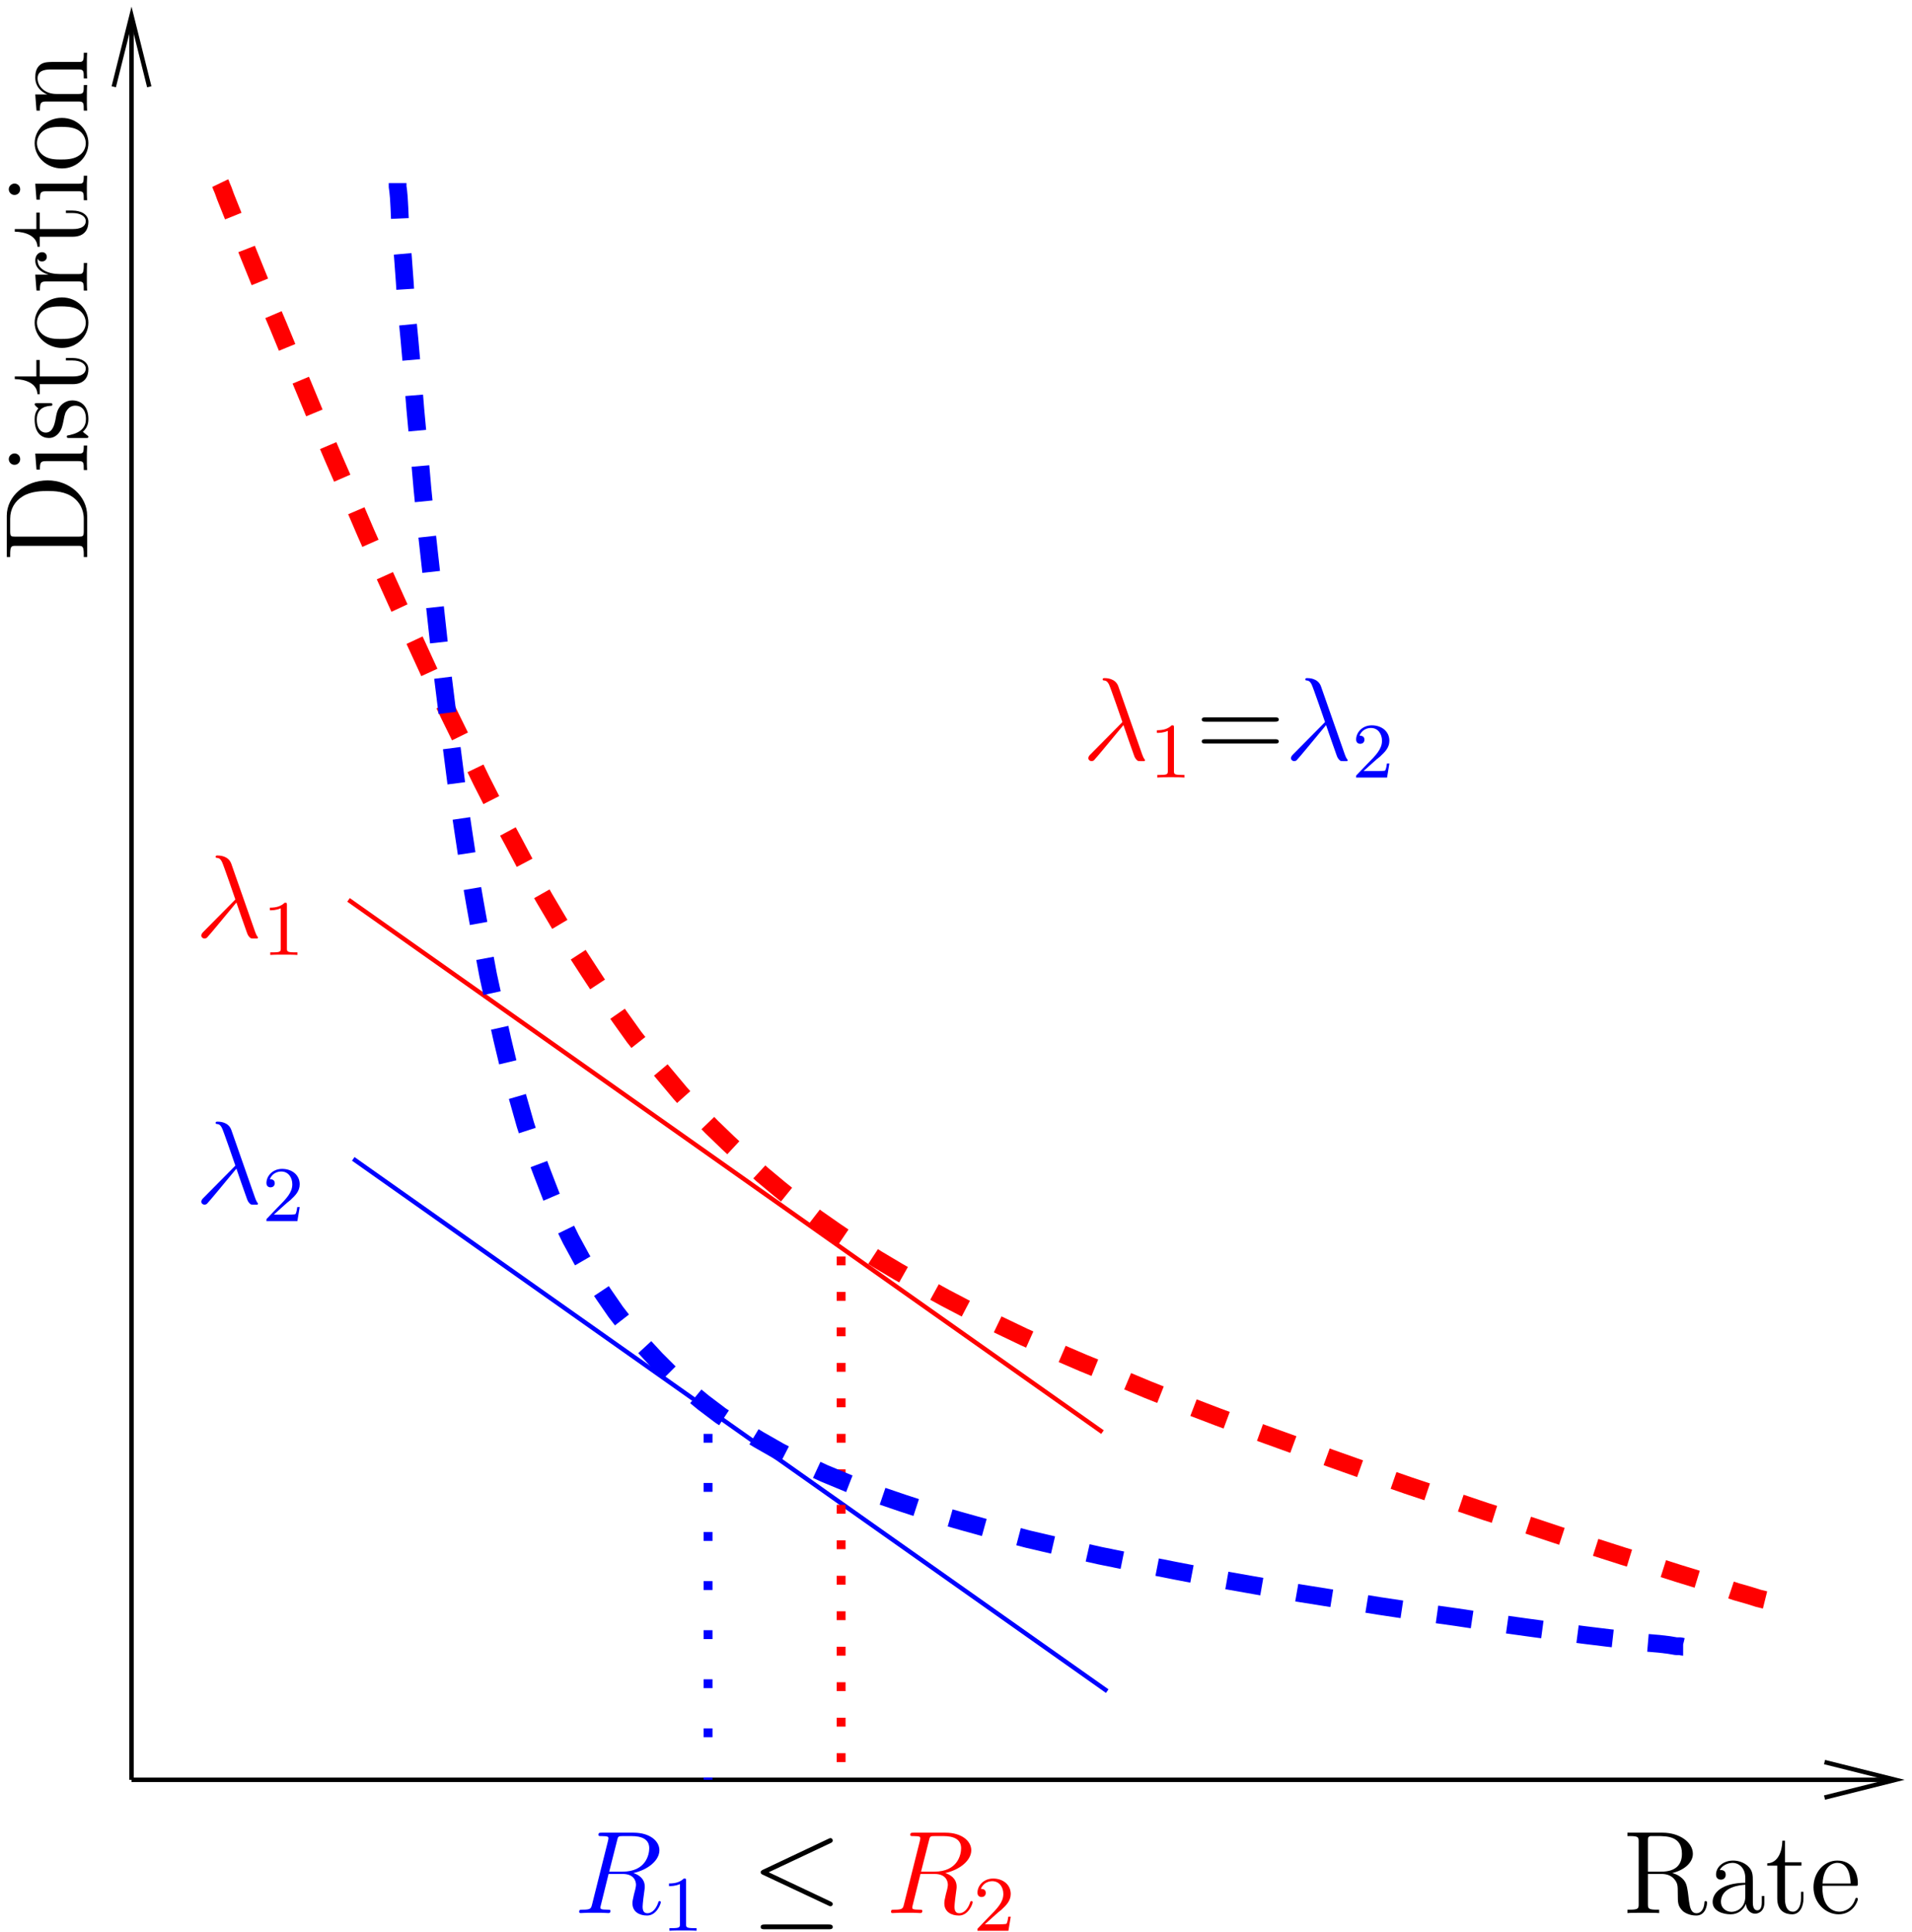 <?xml version="1.0" encoding="UTF-8"?>
<svg xmlns="http://www.w3.org/2000/svg" xmlns:xlink="http://www.w3.org/1999/xlink" width="194" height="196" viewBox="0 0 194 196">
<defs>
<g>
<g id="glyph-0-0">
</g>
<g id="glyph-0-1">
<path d="M 8.062 -3.875 C 8.234 -3.875 8.453 -3.875 8.453 -4.094 C 8.453 -4.312 8.25 -4.312 8.062 -4.312 L 1.031 -4.312 C 0.859 -4.312 0.641 -4.312 0.641 -4.094 C 0.641 -3.875 0.844 -3.875 1.031 -3.875 Z M 8.062 -1.656 C 8.234 -1.656 8.453 -1.656 8.453 -1.859 C 8.453 -2.094 8.25 -2.094 8.062 -2.094 L 1.031 -2.094 C 0.859 -2.094 0.641 -2.094 0.641 -1.875 C 0.641 -1.656 0.844 -1.656 1.031 -1.656 Z M 8.062 -1.656 "/>
</g>
<g id="glyph-0-2">
<path d="M 5.047 -4.062 C 6.234 -4.344 7.141 -5.094 7.141 -6.016 C 7.141 -7.172 5.797 -8.156 4.078 -8.156 L 0.5 -8.156 L 0.5 -7.812 L 0.734 -7.812 C 1.609 -7.812 1.641 -7.703 1.641 -7.25 L 1.641 -0.906 C 1.641 -0.469 1.609 -0.344 0.734 -0.344 L 0.5 -0.344 L 0.5 0 C 0.781 -0.031 1.75 -0.031 2.109 -0.031 C 2.453 -0.031 3.438 -0.031 3.719 0 L 3.719 -0.344 L 3.484 -0.344 C 2.625 -0.344 2.578 -0.469 2.578 -0.906 L 2.578 -3.969 L 3.969 -3.969 C 4.438 -3.969 4.875 -3.844 5.203 -3.5 C 5.609 -3.047 5.609 -2.797 5.609 -1.969 C 5.609 -1.031 5.609 -0.719 6.125 -0.203 C 6.312 -0.031 6.812 0.25 7.484 0.25 C 8.422 0.25 8.578 -0.781 8.578 -1.047 C 8.578 -1.109 8.578 -1.219 8.438 -1.219 C 8.312 -1.219 8.312 -1.141 8.312 -1.031 C 8.25 -0.312 7.906 0.016 7.516 0.016 C 6.969 0.016 6.844 -0.547 6.75 -1.188 C 6.734 -1.266 6.672 -1.781 6.641 -2.078 C 6.547 -2.672 6.5 -3.062 6.141 -3.438 C 6.016 -3.562 5.703 -3.891 5.047 -4.062 Z M 3.922 -4.203 L 2.578 -4.203 L 2.578 -7.344 C 2.578 -7.609 2.578 -7.75 2.828 -7.812 C 2.938 -7.812 3.297 -7.812 3.531 -7.812 C 4.5 -7.812 6.031 -7.812 6.031 -6.016 C 6.031 -4.969 5.469 -4.203 3.922 -4.203 Z M 3.922 -4.203 "/>
</g>
<g id="glyph-0-3">
<path d="M 4.609 -3.188 C 4.609 -3.844 4.609 -4.312 4.094 -4.781 C 3.672 -5.156 3.125 -5.328 2.609 -5.328 C 1.625 -5.328 0.875 -4.688 0.875 -3.906 C 0.875 -3.562 1.094 -3.391 1.375 -3.391 C 1.656 -3.391 1.859 -3.594 1.859 -3.891 C 1.859 -4.375 1.438 -4.375 1.25 -4.375 C 1.531 -4.875 2.109 -5.094 2.578 -5.094 C 3.125 -5.094 3.844 -4.641 3.844 -3.562 L 3.844 -3.078 C 1.438 -3.047 0.531 -2.047 0.531 -1.125 C 0.531 -0.172 1.625 0.125 2.359 0.125 C 3.141 0.125 3.688 -0.359 3.906 -0.938 C 3.953 -0.375 4.328 0.062 4.844 0.062 C 5.094 0.062 5.781 -0.109 5.781 -1.062 L 5.781 -1.734 L 5.516 -1.734 L 5.516 -1.062 C 5.516 -0.375 5.234 -0.281 5.062 -0.281 C 4.609 -0.281 4.609 -0.922 4.609 -1.094 Z M 3.844 -1.688 C 3.844 -0.516 2.969 -0.125 2.453 -0.125 C 1.859 -0.125 1.375 -0.547 1.375 -1.125 C 1.375 -2.703 3.406 -2.844 3.844 -2.875 Z M 3.844 -1.688 "/>
</g>
<g id="glyph-0-4">
<path d="M 2.016 -4.812 L 3.688 -4.812 L 3.688 -5.156 L 2.016 -5.156 L 2.016 -7.344 L 1.75 -7.344 C 1.734 -6.234 1.297 -5.078 0.219 -5.047 L 0.219 -4.812 L 1.234 -4.812 L 1.234 -1.484 C 1.234 -0.156 2.109 0.125 2.75 0.125 C 3.5 0.125 3.891 -0.625 3.891 -1.484 L 3.891 -2.156 L 3.641 -2.156 L 3.641 -1.5 C 3.641 -0.641 3.281 -0.141 2.828 -0.141 C 2.016 -0.141 2.016 -1.25 2.016 -1.453 Z M 2.016 -4.812 "/>
</g>
<g id="glyph-0-5">
<path d="M 4.578 -2.766 C 4.844 -2.766 4.859 -2.766 4.859 -3 C 4.859 -4.203 4.219 -5.328 2.766 -5.328 C 1.406 -5.328 0.359 -4.094 0.359 -2.625 C 0.359 -1.047 1.578 0.125 2.906 0.125 C 4.328 0.125 4.859 -1.172 4.859 -1.422 C 4.859 -1.5 4.812 -1.547 4.734 -1.547 C 4.641 -1.547 4.609 -1.484 4.594 -1.422 C 4.281 -0.422 3.484 -0.141 2.969 -0.141 C 2.469 -0.141 1.266 -0.484 1.266 -2.547 L 1.266 -2.766 Z M 1.281 -3 C 1.375 -4.875 2.422 -5.094 2.766 -5.094 C 4.047 -5.094 4.109 -3.406 4.125 -3 Z M 1.281 -3 "/>
</g>
<g id="glyph-1-0">
</g>
<g id="glyph-1-1">
<path d="M -8.156 -0.5 L -7.812 -0.5 L -7.812 -0.734 C -7.812 -1.609 -7.703 -1.641 -7.25 -1.641 L -0.906 -1.641 C -0.469 -1.641 -0.344 -1.609 -0.344 -0.734 L -0.344 -0.5 L 0 -0.5 L 0 -4.688 C 0 -6.688 -1.797 -8.281 -4 -8.281 C -6.312 -8.281 -8.156 -6.672 -8.156 -4.688 Z M -0.344 -3.125 C -0.344 -2.609 -0.438 -2.578 -0.828 -2.578 L -7.344 -2.578 C -7.734 -2.578 -7.812 -2.609 -7.812 -3.125 L -7.812 -4.391 C -7.812 -5.375 -7.344 -6.172 -6.547 -6.656 C -5.703 -7.203 -4.5 -7.203 -4.016 -7.203 C -3.344 -7.203 -2.219 -7.188 -1.344 -6.5 C -0.844 -6.109 -0.344 -5.391 -0.344 -4.391 Z M -0.344 -3.125 "/>
</g>
<g id="glyph-1-2">
<path d="M -7.359 -2.078 C -7.672 -2.078 -7.953 -1.828 -7.953 -1.5 C -7.953 -1.188 -7.703 -0.922 -7.375 -0.922 C -7.016 -0.922 -6.797 -1.203 -6.797 -1.5 C -6.797 -1.859 -7.094 -2.078 -7.359 -2.078 Z M -5.141 -0.438 L -4.797 -0.438 C -4.797 -1.188 -4.719 -1.297 -4.141 -1.297 L -0.891 -1.297 C -0.344 -1.297 -0.344 -1.172 -0.344 -0.391 L 0 -0.391 C -0.031 -0.734 -0.031 -1.297 -0.031 -1.656 C -0.031 -1.781 -0.031 -2.469 0 -2.875 L -0.344 -2.875 C -0.344 -2.109 -0.406 -2.062 -0.875 -2.062 L -5.266 -2.062 Z M -5.141 -0.438 "/>
</g>
<g id="glyph-1-3">
<path d="M -5.062 -3.922 C -5.266 -3.922 -5.328 -3.922 -5.328 -3.797 C -5.328 -3.703 -5.062 -3.484 -4.953 -3.391 C -5.266 -3.031 -5.328 -2.656 -5.328 -2.266 C -5.328 -0.828 -4.547 -0.391 -3.891 -0.391 C -3.75 -0.391 -3.328 -0.391 -2.922 -0.844 C -2.578 -1.234 -2.5 -1.641 -2.391 -2.188 C -2.266 -2.844 -2.219 -3 -1.984 -3.297 C -1.812 -3.516 -1.547 -3.672 -1.203 -3.672 C -0.688 -3.672 -0.125 -3.375 -0.125 -2.312 C -0.125 -1.531 -0.578 -0.953 -1.766 -0.688 C -1.984 -0.641 -2 -0.641 -2.016 -0.641 C -2.062 -0.609 -2.062 -0.562 -2.062 -0.531 C -2.062 -0.391 -2 -0.391 -1.781 -0.391 L -0.156 -0.391 C 0.062 -0.391 0.125 -0.391 0.125 -0.516 C 0.125 -0.578 0.109 -0.578 -0.141 -0.781 C -0.234 -0.844 -0.25 -0.844 -0.438 -1.031 C 0.125 -1.484 0.125 -2.125 0.125 -2.328 C 0.125 -3.578 -0.578 -4.203 -1.516 -4.203 C -2.156 -4.203 -2.547 -3.812 -2.656 -3.703 C -3.031 -3.281 -3.094 -2.953 -3.234 -2.156 C -3.312 -1.812 -3.484 -0.938 -4.203 -0.938 C -4.562 -0.938 -5.109 -1.188 -5.109 -2.266 C -5.109 -3.562 -4 -3.641 -3.641 -3.656 C -3.531 -3.672 -3.531 -3.75 -3.531 -3.797 C -3.531 -3.922 -3.594 -3.922 -3.812 -3.922 Z M -5.062 -3.922 "/>
</g>
<g id="glyph-1-4">
<path d="M -4.812 -2.016 L -4.812 -3.688 L -5.156 -3.688 L -5.156 -2.016 L -7.344 -2.016 L -7.344 -1.75 C -6.234 -1.734 -5.078 -1.297 -5.047 -0.219 L -4.812 -0.219 L -4.812 -1.234 L -1.484 -1.234 C -0.156 -1.234 0.125 -2.109 0.125 -2.75 C 0.125 -3.5 -0.625 -3.891 -1.484 -3.891 L -2.156 -3.891 L -2.156 -3.641 L -1.5 -3.641 C -0.641 -3.641 -0.141 -3.281 -0.141 -2.828 C -0.141 -2.016 -1.25 -2.016 -1.453 -2.016 Z M -4.812 -2.016 "/>
</g>
<g id="glyph-1-5">
<path d="M -2.562 -5.484 C -4.094 -5.484 -5.328 -4.312 -5.328 -2.922 C -5.328 -1.5 -4.062 -0.359 -2.562 -0.359 C -1.031 -0.359 0.125 -1.547 0.125 -2.922 C 0.125 -4.328 -1.047 -5.484 -2.562 -5.484 Z M -0.141 -2.922 C -0.141 -2.484 -0.328 -1.953 -0.922 -1.609 C -1.453 -1.281 -2.156 -1.266 -2.672 -1.266 C -3.125 -1.266 -3.844 -1.266 -4.391 -1.641 C -4.906 -1.969 -5.094 -2.5 -5.094 -2.922 C -5.094 -3.375 -4.875 -3.891 -4.406 -4.203 C -3.859 -4.578 -3.109 -4.578 -2.672 -4.578 C -2.25 -4.578 -1.5 -4.578 -0.938 -4.266 C -0.375 -3.938 -0.141 -3.375 -0.141 -2.922 Z M -0.141 -2.922 "/>
</g>
<g id="glyph-1-6">
<path d="M -2.781 -2 C -3.938 -2 -5.031 -2.469 -5.031 -3.391 C -5.031 -3.484 -5.031 -3.516 -5.016 -3.562 C -4.969 -3.469 -4.906 -3.281 -4.578 -3.281 C -4.234 -3.281 -4.094 -3.547 -4.094 -3.734 C -4.094 -3.984 -4.25 -4.219 -4.578 -4.219 C -4.938 -4.219 -5.266 -3.891 -5.266 -3.375 C -5.266 -2.359 -4.172 -2.016 -3.938 -1.953 L -3.938 -1.938 L -5.266 -1.938 L -5.141 -0.328 L -4.797 -0.328 C -4.797 -1.141 -4.703 -1.25 -4.125 -1.25 L -0.891 -1.25 C -0.344 -1.25 -0.344 -1.109 -0.344 -0.328 L 0 -0.328 C -0.031 -0.672 -0.031 -1.328 -0.031 -1.688 C -0.031 -2.016 -0.031 -2.859 0 -3.125 L -0.344 -3.125 L -0.344 -2.891 C -0.344 -2.016 -0.484 -2 -0.906 -2 Z M -2.781 -2 "/>
</g>
<g id="glyph-1-7">
<path d="M -2.906 -5.312 C -4.016 -5.312 -4.344 -5.312 -4.734 -5.047 C -5.203 -4.703 -5.266 -4.141 -5.266 -3.734 C -5.266 -2.562 -4.281 -2.109 -4.047 -2.016 L -5.266 -2.016 L -5.141 -0.375 L -4.797 -0.375 C -4.797 -1.188 -4.703 -1.297 -4.125 -1.297 L -0.891 -1.297 C -0.344 -1.297 -0.344 -1.156 -0.344 -0.375 L 0 -0.375 C -0.031 -0.688 -0.031 -1.344 -0.031 -1.672 C -0.031 -2.016 -0.031 -2.672 0 -2.969 L -0.344 -2.969 C -0.344 -2.219 -0.344 -2.062 -0.891 -2.062 L -3.109 -2.062 C -4.359 -2.062 -5.031 -2.891 -5.031 -3.641 C -5.031 -4.375 -4.422 -4.547 -3.688 -4.547 L -0.891 -4.547 C -0.344 -4.547 -0.344 -4.406 -0.344 -3.641 L 0 -3.641 C -0.031 -3.938 -0.031 -4.594 -0.031 -4.922 C -0.031 -5.266 -0.031 -5.922 0 -6.234 L -0.344 -6.234 C -0.344 -5.625 -0.344 -5.328 -0.703 -5.312 Z M -2.906 -5.312 "/>
</g>
<g id="glyph-2-0">
</g>
<g id="glyph-2-1">
<path d="M 3.688 -7.453 C 3.391 -8.297 2.453 -8.297 2.297 -8.297 C 2.219 -8.297 2.094 -8.297 2.094 -8.172 C 2.094 -8.078 2.156 -8.062 2.219 -8.062 C 2.406 -8.031 2.547 -8.016 2.734 -7.656 C 2.859 -7.438 4.094 -3.859 4.094 -3.844 C 4.094 -3.828 4.078 -3.812 3.984 -3.719 L 0.875 -0.578 C 0.734 -0.438 0.641 -0.328 0.641 -0.172 C 0.641 -0.016 0.781 0.125 0.969 0.125 C 1.016 0.125 1.141 0.109 1.219 0.031 C 1.406 -0.141 3.125 -2.234 4.203 -3.531 C 4.516 -2.594 4.906 -1.5 5.266 -0.484 C 5.328 -0.312 5.391 -0.141 5.562 0.016 C 5.672 0.125 5.703 0.125 6.031 0.125 L 6.266 0.125 C 6.312 0.125 6.391 0.125 6.391 0.031 C 6.391 -0.031 6.391 -0.031 6.328 -0.078 C 6.234 -0.219 6.141 -0.438 6.094 -0.578 Z M 3.688 -7.453 "/>
</g>
<g id="glyph-2-2">
<path d="M 4.406 -7.344 C 4.5 -7.797 4.547 -7.812 5.016 -7.812 L 5.875 -7.812 C 6.906 -7.812 7.672 -7.5 7.672 -6.578 C 7.672 -5.969 7.359 -4.203 4.953 -4.203 L 3.609 -4.203 Z M 6.062 -4.062 C 7.547 -4.391 8.703 -5.344 8.703 -6.375 C 8.703 -7.297 7.75 -8.156 6.094 -8.156 L 2.859 -8.156 C 2.625 -8.156 2.516 -8.156 2.516 -7.938 C 2.516 -7.812 2.594 -7.812 2.828 -7.812 C 3.531 -7.812 3.531 -7.719 3.531 -7.594 C 3.531 -7.562 3.531 -7.5 3.484 -7.312 L 1.875 -0.891 C 1.766 -0.469 1.75 -0.344 0.922 -0.344 C 0.641 -0.344 0.562 -0.344 0.562 -0.125 C 0.562 0 0.688 0 0.734 0 C 0.938 0 1.188 -0.031 1.422 -0.031 L 2.828 -0.031 C 3.047 -0.031 3.297 0 3.516 0 C 3.609 0 3.734 0 3.734 -0.234 C 3.734 -0.344 3.641 -0.344 3.453 -0.344 C 2.719 -0.344 2.719 -0.438 2.719 -0.562 C 2.719 -0.578 2.719 -0.656 2.75 -0.75 L 3.547 -3.969 L 4.984 -3.969 C 6.125 -3.969 6.328 -3.25 6.328 -2.859 C 6.328 -2.672 6.219 -2.219 6.125 -1.906 C 6 -1.344 5.969 -1.219 5.969 -0.984 C 5.969 -0.141 6.656 0.25 7.453 0.25 C 8.422 0.25 8.844 -0.938 8.844 -1.094 C 8.844 -1.188 8.781 -1.219 8.719 -1.219 C 8.625 -1.219 8.594 -1.141 8.578 -1.047 C 8.281 -0.203 7.797 0.016 7.5 0.016 C 7.203 0.016 7 -0.125 7 -0.656 C 7 -0.938 7.141 -2.031 7.156 -2.094 C 7.219 -2.531 7.219 -2.578 7.219 -2.672 C 7.219 -3.547 6.516 -3.922 6.062 -4.062 Z M 6.062 -4.062 "/>
</g>
<g id="glyph-3-0">
</g>
<g id="glyph-3-1">
<path d="M 2.5 -5.078 C 2.5 -5.297 2.484 -5.297 2.266 -5.297 C 1.938 -4.984 1.516 -4.797 0.766 -4.797 L 0.766 -4.531 C 0.984 -4.531 1.406 -4.531 1.875 -4.734 L 1.875 -0.656 C 1.875 -0.359 1.844 -0.266 1.094 -0.266 L 0.812 -0.266 L 0.812 0 C 1.141 -0.031 1.828 -0.031 2.188 -0.031 C 2.547 -0.031 3.234 -0.031 3.562 0 L 3.562 -0.266 L 3.281 -0.266 C 2.531 -0.266 2.5 -0.359 2.5 -0.656 Z M 2.5 -5.078 "/>
</g>
<g id="glyph-3-2">
<path d="M 2.25 -1.625 C 2.375 -1.75 2.703 -2.016 2.844 -2.125 C 3.328 -2.578 3.797 -3.016 3.797 -3.734 C 3.797 -4.688 3 -5.297 2.016 -5.297 C 1.047 -5.297 0.422 -4.578 0.422 -3.859 C 0.422 -3.469 0.734 -3.422 0.844 -3.422 C 1.016 -3.422 1.266 -3.531 1.266 -3.844 C 1.266 -4.25 0.859 -4.25 0.766 -4.25 C 1 -4.844 1.531 -5.031 1.922 -5.031 C 2.656 -5.031 3.047 -4.406 3.047 -3.734 C 3.047 -2.906 2.469 -2.297 1.516 -1.344 L 0.516 -0.297 C 0.422 -0.219 0.422 -0.203 0.422 0 L 3.562 0 L 3.797 -1.422 L 3.547 -1.422 C 3.531 -1.266 3.469 -0.875 3.375 -0.719 C 3.328 -0.656 2.719 -0.656 2.594 -0.656 L 1.172 -0.656 Z M 2.25 -1.625 "/>
</g>
<g id="glyph-4-0">
</g>
<g id="glyph-4-1">
<path d="M 8.062 -7.094 C 8.203 -7.156 8.297 -7.219 8.297 -7.359 C 8.297 -7.5 8.203 -7.609 8.062 -7.609 C 8 -7.609 7.891 -7.547 7.844 -7.531 L 1.234 -4.406 C 1.031 -4.312 0.984 -4.234 0.984 -4.141 C 0.984 -4.031 1.062 -3.938 1.234 -3.875 L 7.844 -0.766 C 8 -0.688 8.016 -0.688 8.062 -0.688 C 8.188 -0.688 8.297 -0.781 8.297 -0.922 C 8.297 -1.031 8.25 -1.094 8.047 -1.188 L 1.797 -4.141 Z M 7.875 1.641 C 8.078 1.641 8.297 1.641 8.297 1.406 C 8.297 1.156 8.047 1.156 7.859 1.156 L 1.422 1.156 C 1.25 1.156 0.984 1.156 0.984 1.406 C 0.984 1.641 1.203 1.641 1.406 1.641 Z M 7.875 1.641 "/>
</g>
</g>
<clipPath id="clip-0">
<path clip-rule="nonzero" d="M 13 180 L 194 180 L 194 181 L 13 181 Z M 13 180 "/>
</clipPath>
<clipPath id="clip-1">
<path clip-rule="evenodd" d="M -1.055 198.777 L 194.945 198.777 L 194.945 -0.223 L -1.055 -0.223 Z M 193.766 180.16 L 193.766 181 L 185.125 182.379 L 192.324 180.578 L 185.125 178.777 Z M 193.766 180.16 "/>
</clipPath>
<clipPath id="clip-2">
<path clip-rule="nonzero" d="M 13 0 L 14 0 L 14 181 L 13 181 Z M 13 0 "/>
</clipPath>
<clipPath id="clip-3">
<path clip-rule="evenodd" d="M -1.055 198.777 L 194.945 198.777 L 194.945 -0.223 L -1.055 -0.223 Z M 12.926 0.16 L 13.766 0.16 L 15.145 8.801 L 13.344 1.598 L 11.543 8.801 Z M 12.926 0.16 "/>
</clipPath>
</defs>
<g clip-path="url(#clip-0)">
<g clip-path="url(#clip-1)">
<path fill="none" stroke-width="4.5" stroke-linecap="butt" stroke-linejoin="miter" stroke="rgb(0%, 0%, 0%)" stroke-opacity="1" stroke-miterlimit="10" d="M 143.998 182.009 L 1943.997 182.009 " transform="matrix(0.1, 0, 0, -0.1, -1.056, 198.779)"/>
</g>
</g>
<path fill="none" stroke-width="4.5" stroke-linecap="butt" stroke-linejoin="miter" stroke="rgb(0%, 0%, 0%)" stroke-opacity="1" stroke-miterlimit="10" d="M 1861.81 200.017 L 1933.802 182.009 L 1861.81 164.001 " transform="matrix(0.1, 0, 0, -0.1, -1.056, 198.779)"/>
<g clip-path="url(#clip-2)">
<g clip-path="url(#clip-3)">
<path fill="none" stroke-width="4.5" stroke-linecap="butt" stroke-linejoin="miter" stroke="rgb(0%, 0%, 0%)" stroke-opacity="1" stroke-miterlimit="10" d="M 143.998 182.009 L 143.998 1982.009 " transform="matrix(0.1, 0, 0, -0.1, -1.056, 198.779)"/>
</g>
</g>
<path fill="none" stroke-width="4.5" stroke-linecap="butt" stroke-linejoin="miter" stroke="rgb(0%, 0%, 0%)" stroke-opacity="1" stroke-miterlimit="10" d="M 125.99 1899.782 L 143.998 1971.813 L 162.005 1899.782 " transform="matrix(0.1, 0, 0, -0.1, -1.056, 198.779)"/>
<path fill="none" stroke-width="4.5" stroke-linecap="butt" stroke-linejoin="miter" stroke="rgb(0%, 0%, 100%)" stroke-opacity="1" stroke-miterlimit="10" d="M 368.998 812.009 L 1133.997 272.009 " transform="matrix(0.1, 0, 0, -0.1, -1.056, 198.779)"/>
<path fill="none" stroke-width="9" stroke-linecap="butt" stroke-linejoin="miter" stroke="rgb(0%, 0%, 100%)" stroke-opacity="1" stroke-dasharray="9 40.8" stroke-dashoffset="40.8" stroke-miterlimit="10" d="M 728.997 542.009 L 728.997 182.009 " transform="matrix(0.1, 0, 0, -0.1, -1.056, 198.779)"/>
<path fill="none" stroke-width="4.5" stroke-linecap="butt" stroke-linejoin="miter" stroke="rgb(100%, 0%, 0%)" stroke-opacity="1" stroke-miterlimit="10" d="M 364.193 1074.782 L 1129.193 534.782 " transform="matrix(0.1, 0, 0, -0.1, -1.056, 198.779)"/>
<path fill="none" stroke-width="9" stroke-linecap="butt" stroke-linejoin="miter" stroke="rgb(100%, 0%, 0%)" stroke-opacity="1" stroke-dasharray="9 27" stroke-dashoffset="27" stroke-miterlimit="10" d="M 863.997 722.009 L 863.997 182.009 " transform="matrix(0.1, 0, 0, -0.1, -1.056, 198.779)"/>
<path fill="none" stroke-width="18" stroke-linecap="butt" stroke-linejoin="bevel" stroke="rgb(100%, 0%, 0%)" stroke-opacity="1" stroke-dasharray="36" stroke-miterlimit="10" d="M 233.998 1802.009 L 234.583 1800.798 L 235.208 1799.001 L 237.005 1794.782 L 239.388 1788.181 L 242.982 1779.196 L 247.787 1767.204 L 254.388 1751.618 L 261.615 1732.985 L 270.599 1710.798 L 280.794 1685.602 L 292.787 1657.399 L 305.404 1626.813 L 319.193 1593.806 L 333.607 1559.001 L 349.193 1522.399 L 365.404 1485.212 L 381.615 1447.399 L 398.412 1409.587 L 415.208 1372.399 L 432.591 1335.212 L 449.388 1298.61 L 466.185 1263.181 L 482.982 1229.001 L 499.193 1195.407 L 515.404 1163.61 L 531.615 1133.61 L 547.201 1104.196 L 562.787 1076.618 L 578.412 1050.212 L 593.412 1025.017 L 608.997 1000.993 L 623.997 978.181 L 638.997 956.618 L 653.997 935.602 L 669.583 915.798 L 685.208 897.204 L 700.794 878.61 L 716.38 861.188 L 732.591 844.392 L 749.388 828.181 L 766.81 812.009 L 783.607 796.384 L 801.615 781.384 L 820.208 766.384 L 838.802 752.009 L 858.607 738.181 L 878.997 724.392 L 900.013 710.602 L 922.201 697.399 L 945.599 684.196 L 969.583 670.993 L 994.818 657.79 L 1021.81 644.587 L 1049.388 631.384 L 1078.802 618.181 L 1109.388 605.017 L 1141.81 591.813 L 1174.818 577.985 L 1209.583 564.196 L 1245.599 550.407 L 1282.787 536.618 L 1321.185 522.79 L 1360.208 508.415 L 1399.193 494.587 L 1438.802 480.798 L 1478.412 467.595 L 1517.396 454.392 L 1555.208 442.399 L 1591.185 430.407 L 1625.99 419.001 L 1657.787 408.806 L 1687.201 399.782 L 1713.607 391.384 L 1737.005 384.196 L 1756.185 378.181 L 1772.396 372.79 L 1785.013 369.196 L 1794.583 366.188 L 1801.81 364.392 L 1805.99 363.181 L 1807.787 362.009 L 1808.997 362.009 " transform="matrix(0.1, 0, 0, -0.1, -1.056, 198.779)"/>
<path fill="none" stroke-width="18" stroke-linecap="butt" stroke-linejoin="bevel" stroke="rgb(0%, 0%, 100%)" stroke-opacity="1" stroke-dasharray="36" stroke-miterlimit="10" d="M 413.998 1802.009 L 413.998 1798.415 L 414.583 1794.196 L 415.208 1787.595 L 415.794 1777.399 L 416.38 1764.196 L 417.591 1747.399 L 419.388 1727.009 L 421.185 1702.399 L 422.982 1674.782 L 425.99 1643.61 L 428.998 1609.392 L 432.005 1572.204 L 435.599 1533.181 L 439.193 1491.813 L 443.412 1449.196 L 448.216 1405.993 L 452.982 1362.204 L 457.787 1318.415 L 463.216 1274.587 L 468.607 1231.384 L 473.998 1189.392 L 480.013 1148.61 L 485.99 1109.001 L 492.591 1070.602 L 499.193 1034.001 L 505.794 998.61 L 512.982 965.602 L 520.208 933.181 L 527.396 903.181 L 535.794 874.392 L 543.607 846.813 L 552.005 820.993 L 560.99 797.009 L 570.013 773.61 L 579.583 751.384 L 589.818 730.407 L 600.599 710.602 L 611.38 692.009 L 623.412 674.001 L 635.404 656.618 L 647.982 640.407 L 661.81 624.196 L 676.185 608.61 L 691.185 593.61 L 707.396 578.61 L 724.193 564.782 L 741.615 551.618 L 760.794 539.001 L 780.599 527.009 L 801.615 515.017 L 823.802 503.61 L 847.201 492.79 L 871.81 482.595 L 898.216 472.399 L 926.38 462.79 L 955.794 453.181 L 987.005 444.196 L 1019.388 435.212 L 1053.607 426.188 L 1089.583 417.79 L 1126.81 409.392 L 1165.208 401.618 L 1204.818 393.806 L 1245.599 385.993 L 1286.419 378.806 L 1327.787 371.618 L 1369.193 365.017 L 1410.013 358.415 L 1450.208 352.399 L 1488.607 347.009 L 1524.583 341.618 L 1558.802 336.813 L 1590.013 332.595 L 1617.591 329.001 L 1642.201 325.993 L 1663.216 323.61 L 1680.013 321.188 L 1693.802 320.017 L 1703.997 318.806 L 1711.185 317.595 L 1715.404 317.595 L 1717.787 317.009 L 1718.997 317.009 " transform="matrix(0.1, 0, 0, -0.1, -1.056, 198.779)"/>
<g fill="rgb(0%, 0%, 0%)" fill-opacity="1">
<use xlink:href="#glyph-0-1" x="121.295" y="77.096"/>
</g>
<g fill="rgb(0%, 0%, 0%)" fill-opacity="1">
<use xlink:href="#glyph-1-1" x="8.844" y="57.021"/>
<use xlink:href="#glyph-1-2" x="8.844" y="48.081"/>
<use xlink:href="#glyph-1-3" x="8.844" y="44.829"/>
<use xlink:href="#glyph-1-4" x="8.844" y="40.212"/>
<use xlink:href="#glyph-1-5" x="8.844" y="35.659"/>
<use xlink:href="#glyph-1-6" x="8.844" y="29.806"/>
<use xlink:href="#glyph-1-4" x="8.844" y="25.254"/>
<use xlink:href="#glyph-1-2" x="8.844" y="20.701"/>
<use xlink:href="#glyph-1-5" x="8.844" y="17.449"/>
<use xlink:href="#glyph-1-7" x="8.844" y="11.596"/>
</g>
<g fill="rgb(0%, 0%, 0%)" fill-opacity="1">
<use xlink:href="#glyph-0-2" x="164.626" y="194.098"/>
<use xlink:href="#glyph-0-3" x="173.241" y="194.098"/>
<use xlink:href="#glyph-0-4" x="179.094" y="194.098"/>
<use xlink:href="#glyph-0-5" x="183.647" y="194.098"/>
</g>
<g fill="rgb(100%, 0%, 0%)" fill-opacity="1">
<use xlink:href="#glyph-2-1" x="19.784" y="95.096"/>
</g>
<g fill="rgb(100%, 0%, 0%)" fill-opacity="1">
<use xlink:href="#glyph-3-1" x="26.612" y="96.889"/>
</g>
<g fill="rgb(0%, 0%, 100%)" fill-opacity="1">
<use xlink:href="#glyph-2-1" x="19.784" y="122.097"/>
</g>
<g fill="rgb(0%, 0%, 100%)" fill-opacity="1">
<use xlink:href="#glyph-3-2" x="26.612" y="123.89"/>
</g>
<g fill="rgb(0%, 0%, 0%)" fill-opacity="1">
<use xlink:href="#glyph-4-1" x="76.197" y="194.098"/>
</g>
<g fill="rgb(100%, 0%, 0%)" fill-opacity="1">
<use xlink:href="#glyph-2-1" x="109.786" y="77.096"/>
</g>
<g fill="rgb(100%, 0%, 0%)" fill-opacity="1">
<use xlink:href="#glyph-3-1" x="116.615" y="78.889"/>
</g>
<g fill="rgb(0%, 0%, 100%)" fill-opacity="1">
<use xlink:href="#glyph-2-1" x="130.347" y="77.096"/>
</g>
<g fill="rgb(0%, 0%, 100%)" fill-opacity="1">
<use xlink:href="#glyph-3-2" x="137.176" y="78.889"/>
</g>
<g fill="rgb(0%, 0%, 100%)" fill-opacity="1">
<use xlink:href="#glyph-2-2" x="58.203" y="194.098"/>
</g>
<g fill="rgb(0%, 0%, 100%)" fill-opacity="1">
<use xlink:href="#glyph-3-1" x="67.113" y="195.892"/>
</g>
<g fill="rgb(100%, 0%, 0%)" fill-opacity="1">
<use xlink:href="#glyph-2-2" x="89.846" y="194.098"/>
</g>
<g fill="rgb(100%, 0%, 0%)" fill-opacity="1">
<use xlink:href="#glyph-3-2" x="98.756" y="195.892"/>
</g>
</svg>

